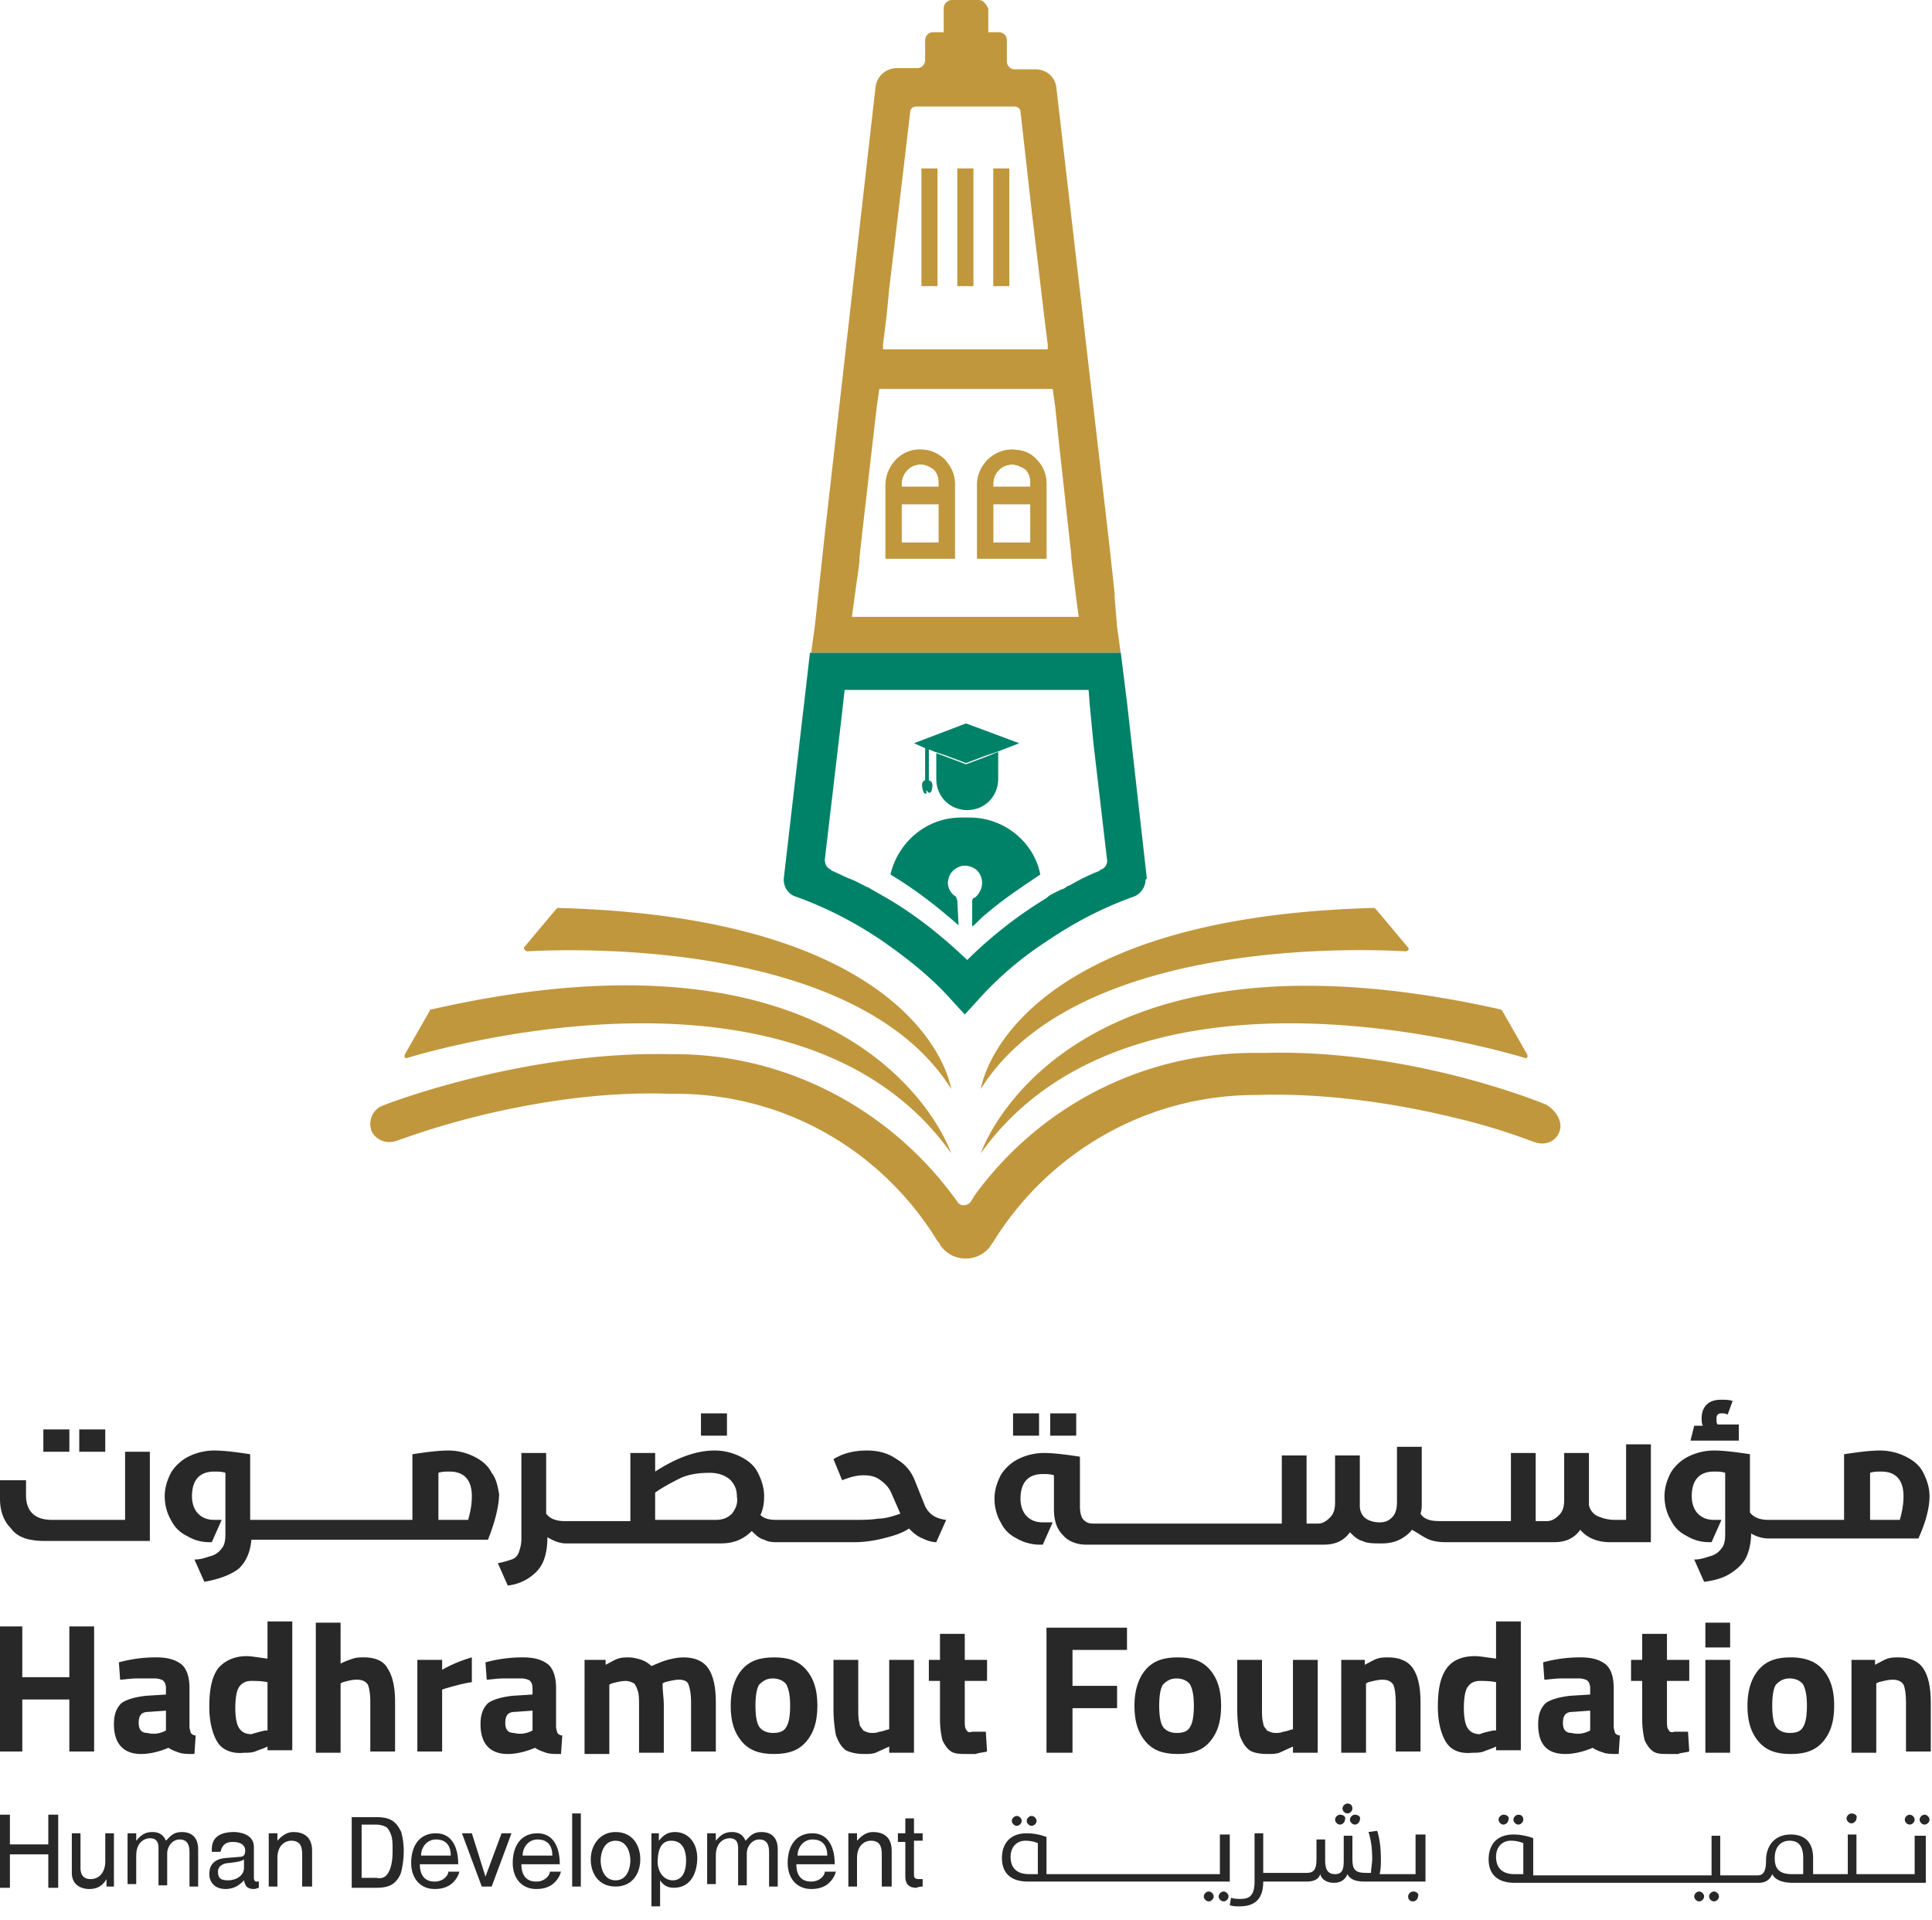 <svg xmlns="http://www.w3.org/2000/svg" xmlns:xlink="http://www.w3.org/1999/xlink" baseProfile="tiny" viewBox="0 0 156 155" overflow="visible" xmlns:v="https://vecta.io/nano"><g fill="#c1973d"><path d="M76.2 37.1c-.5-.5-1.1-.8-1.8-.8-1.6-.1-2.9 1.3-2.9 2.9v5.9h5.6v-6c0-.8-.3-1.5-.9-2zm-.4 6.7h-3v-3.1h3v3.1zm0-4.5h-3v-.2c0-.9.7-1.6 1.5-1.6h.1c.4 0 .7.2 1 .4.3.3.4.7.4 1.1v.3zm7.9-2.2c-.5-.5-1.2-.8-2-.8-1.5 0-2.8 1.3-2.8 2.8v6h5.6v-6c0-.8-.3-1.5-.8-2zm-.5 6.7h-3v-3.1h3v3.1zm0-4.5h-3V39a1.54 1.54 0 0 1 1.5-1.5c.4 0 .8.2 1.1.4.3.3.4.7.4 1.1v.3zm.5-2.2c-.5-.5-1.2-.8-2-.8-1.5 0-2.8 1.3-2.8 2.8v6h5.6v-6c0-.8-.3-1.5-.8-2zm-.5 6.7h-3v-3.1h3v3.1zm0-4.5h-3V39a1.54 1.54 0 0 1 1.5-1.5c.4 0 .8.2 1.1.4.3.3.4.7.4 1.1v.3zm-7-2.2c-.5-.5-1.1-.8-1.8-.8-1.6-.1-2.9 1.3-2.9 2.9v5.9h5.6v-6c0-.8-.3-1.5-.9-2zm-.4 6.7h-3v-3.1h3v3.1zm0-4.5h-3v-.2c0-.9.7-1.6 1.5-1.6h.1c.4 0 .7.2 1 .4.3.3.4.7.4 1.1v.3zm.4-2.2c-.5-.5-1.1-.8-1.8-.8-1.6-.1-2.9 1.3-2.9 2.9v5.9h5.6v-6c0-.8-.3-1.5-.9-2zm-.4 6.7h-3v-3.1h3v3.1zm0-4.5h-3v-.2c0-.9.7-1.6 1.5-1.6h.1c.4 0 .7.2 1 .4.3.3.4.7.4 1.1v.3zm7.9-2.2c-.5-.5-1.2-.8-2-.8-1.5 0-2.8 1.3-2.8 2.8v6h5.6v-6c0-.8-.3-1.5-.8-2zm-.5 6.7h-3v-3.1h3v3.1zm0-4.5h-3V39a1.54 1.54 0 0 1 1.5-1.5c.4 0 .8.2 1.1.4.3.3.4.7.4 1.1v.3zm.5-2.2c-.5-.5-1.2-.8-2-.8-1.5 0-2.8 1.3-2.8 2.8v6h5.6v-6c0-.8-.3-1.5-.8-2zm-.5 6.7h-3v-3.1h3v3.1zm0-4.5h-3V39a1.54 1.54 0 0 1 1.5-1.5c.4 0 .8.2 1.1.4.3.3.4.7.4 1.1v.3zm-7-2.2c-.5-.5-1.1-.8-1.8-.8-1.6-.1-2.9 1.3-2.9 2.9v5.9h5.6v-6c0-.8-.3-1.5-.9-2zm-.4 6.7h-3v-3.1h3v3.1zm0-4.5h-3v-.2c0-.9.7-1.6 1.5-1.6h.1c.4 0 .7.2 1 .4.3.3.4.7.4 1.1v.3zm.4-2.2c-.5-.5-1.1-.8-1.8-.8-1.6-.1-2.9 1.3-2.9 2.9v5.9h5.6v-6c0-.8-.3-1.5-.9-2zm-.4 6.7h-3v-3.1h3v3.1zm0-4.5h-3v-.2c0-.9.7-1.6 1.5-1.6h.1c.4 0 .7.2 1 .4.3.3.4.7.4 1.1v.3zm7.9-2.2c-.5-.5-1.2-.8-2-.8-1.5 0-2.8 1.3-2.8 2.8v6h5.6v-6c0-.8-.3-1.5-.8-2zm-.5 6.7h-3v-3.1h3v3.1zm0-4.5h-3V39a1.54 1.54 0 0 1 1.5-1.5c.4 0 .8.2 1.1.4.3.3.4.7.4 1.1v.3zm.5-2.2c-.5-.5-1.2-.8-2-.8-1.5 0-2.8 1.3-2.8 2.8v6h5.6v-6c0-.8-.3-1.5-.8-2zm-.5 6.7h-3v-3.1h3v3.1zm0-4.5h-3V39a1.54 1.54 0 0 1 1.5-1.5c.4 0 .8.2 1.1.4.3.3.4.7.4 1.1v.3zm-8.8-3c-1.6-.1-2.9 1.3-2.9 2.9v5.9h5.6v-6c0-.8-.3-1.4-.8-2-.5-.5-1.2-.8-1.9-.8zm1.4 7.5h-3v-3.1h3v3.1zm0-4.5h-3v-.2c0-.9.7-1.6 1.5-1.6h.1c.4 0 .7.2 1 .4.3.3.4.7.4 1.1v.3zm14.7 13.5l-.3-2.2-.2-2.4h0v-.3h0l-.4-3.7-4.3-37.1c-.1-.9-.8-1.5-1.7-1.5h-1.7a.65.65 0 0 1-.6-.6V3.2a.65.65 0 0 0-.6-.6h-.9V.7c-.2-.4-.4-.7-.8-.7h-2.1a.68.68 0 0 0-.7.7v1.9h-.9a.65.65 0 0 0-.6.6v1.7a.65.65 0 0 1-.6.6h-1.7A1.73 1.73 0 0 0 70.7 7l-4.1 36.1-.8 7.4-.3 2.2h0 3.1 0 19 0 2.9zm-19.2-25l.3-2.4.2-2.1.6-5L73.5 9h0c0-.2.2-.4.5-.4h7.9c.3 0 .5.2.5.4h0l.9 8 1 8.4.3 2.4h0v.4H71.3v-.4h0zm-2.5 21.9l.3-2.2h0 0 0l.2-1.4.1-.8V45l.2-1.8h0l1-8.7.2-1.7.2-1.4h14l.2 1.4.3 2.9 1 9.1v.2l.4 3.3.2 1.5H68.8zm12.9-13.4c-1.5 0-2.8 1.3-2.8 2.8v6h5.6v-6c0-.7-.3-1.4-.8-2s-1.2-.8-2-.8zm1.5 7.5h-3v-3.1h3v3.1zm0-4.5h-3V39a1.54 1.54 0 0 1 1.5-1.5c.4 0 .8.2 1.1.4.3.3.4.7.4 1.1v.3zm-8.8-3c-1.6-.1-2.9 1.3-2.9 2.9v5.9h5.6v-6c0-.8-.3-1.4-.8-2-.5-.5-1.2-.8-1.9-.8zm1.4 7.5h-3v-3.1h3v3.1zm0-4.5h-3v-.2c0-.9.7-1.6 1.5-1.6h.1c.4 0 .7.2 1 .4.3.3.4.7.4 1.1v.3zm.4-2.2c-.5-.5-1.1-.8-1.8-.8-1.6-.1-2.9 1.3-2.9 2.9v5.9h5.6v-6c0-.8-.3-1.5-.9-2zm-.4 6.7h-3v-3.1h3v3.1zm0-4.5h-3v-.2c0-.9.7-1.6 1.5-1.6h.1c.4 0 .7.2 1 .4.3.3.4.7.4 1.1v.3zm7.9-2.2c-.5-.5-1.2-.8-2-.8-1.5 0-2.8 1.3-2.8 2.8v6h5.6v-6c0-.8-.3-1.5-.8-2zm-.5 6.7h-3v-3.1h3v3.1zm0-4.5h-3V39a1.54 1.54 0 0 1 1.5-1.5c.4 0 .8.2 1.1.4.3.3.4.7.4 1.1v.3zm.5-2.2c-.5-.5-1.2-.8-2-.8-1.5 0-2.8 1.3-2.8 2.8v6h5.6v-6c0-.8-.3-1.5-.8-2zm-.5 6.7h-3v-3.1h3v3.1zm0-4.5h-3V39a1.54 1.54 0 0 1 1.5-1.5c.4 0 .8.2 1.1.4.3.3.4.7.4 1.1v.3zm-7-2.2c-.5-.5-1.1-.8-1.8-.8-1.6-.1-2.9 1.3-2.9 2.9v5.9h5.6v-6c0-.8-.3-1.5-.9-2zm-.4 6.7h-3v-3.1h3v3.1zm0-4.5h-3v-.2c0-.9.7-1.6 1.5-1.6h.1c.4 0 .7.2 1 .4.3.3.4.7.4 1.1v.3zm.4-2.2c-.5-.5-1.1-.8-1.8-.8-1.6-.1-2.9 1.3-2.9 2.9v5.9h5.6v-6c0-.8-.3-1.5-.9-2zm-.4 6.7h-3v-3.1h3v3.1zm0-4.5h-3v-.2c0-.9.7-1.6 1.5-1.6h.1c.4 0 .7.2 1 .4.3.3.4.7.4 1.1v.3zm7.9-2.2c-.5-.5-1.2-.8-2-.8-1.5 0-2.8 1.3-2.8 2.8v6h5.6v-6c0-.8-.3-1.5-.8-2zm-.5 6.7h-3v-3.1h3v3.1zm0-4.5h-3V39a1.54 1.54 0 0 1 1.5-1.5c.4 0 .8.2 1.1.4.3.3.4.7.4 1.1v.3zm.5-2.2c-.5-.5-1.2-.8-2-.8-1.5 0-2.8 1.3-2.8 2.8v6h5.6v-6c0-.8-.3-1.5-.8-2zm-.5 6.7h-3v-3.1h3v3.1zm0-4.5h-3V39a1.54 1.54 0 0 1 1.5-1.5c.4 0 .8.2 1.1.4.3.3.4.7.4 1.1v.3zm-7-2.2c-.5-.5-1.1-.8-1.8-.8-1.6-.1-2.9 1.3-2.9 2.9v5.9h5.6v-6c0-.8-.3-1.5-.9-2zm-.4 6.7h-3v-3.1h3v3.1zm0-4.5h-3v-.2c0-.9.7-1.6 1.5-1.6h.1c.4 0 .7.2 1 .4.3.3.4.7.4 1.1v.3zm.4-2.2c-.5-.5-1.1-.8-1.8-.8-1.6-.1-2.9 1.3-2.9 2.9v5.9h5.6v-6c0-.8-.3-1.5-.9-2zm-.4 6.7h-3v-3.1h3v3.1zm0-4.5h-3v-.2c0-.9.7-1.6 1.5-1.6h.1c.4 0 .7.2 1 .4.3.3.4.7.4 1.1v.3zm7.9-2.2c-.5-.5-1.2-.8-2-.8-1.5 0-2.8 1.3-2.8 2.8v6h5.6v-6c0-.8-.3-1.5-.8-2zm-.5 6.7h-3v-3.1h3v3.1zm0-4.5h-3V39a1.54 1.54 0 0 1 1.5-1.5c.4 0 .8.2 1.1.4.3.3.4.7.4 1.1v.3z"/><path d="M76.2 37.1c-.5-.5-1.1-.8-1.8-.8-1.6-.1-2.9 1.3-2.9 2.9v5.9h5.6v-6c0-.8-.3-1.5-.9-2zm-.4 6.7h-3v-3.1h3v3.1zm0-4.5h-3v-.2c0-.9.7-1.6 1.5-1.6h.1c.4 0 .7.2 1 .4.3.3.4.7.4 1.1v.3zm7.9-2.2c-.5-.5-1.2-.8-2-.8-1.5 0-2.8 1.3-2.8 2.8v6h5.6v-6c0-.8-.3-1.5-.8-2zm-.5 6.7h-3v-3.1h3v3.1zm0-4.5h-3V39a1.54 1.54 0 0 1 1.5-1.5c.4 0 .8.2 1.1.4.3.3.4.7.4 1.1v.3zm-3-25.7h1.3v9.5h-1.3zm-2.9 0h1.3v9.5h-1.3zm-2.9 0h1.3v9.5h-1.3zm51.5 77.8c-.3.8-1.2 1.1-2 .8-.1 0-2.7-1.1-6.6-2-4.1-1-10-2-15.8-1.8h-.1c-8.9 0-16.7 4.7-21.1 11.7-.1.2-.3.4-.4.6-.5.6-1.2.9-1.9.9-.9 0-1.6-.4-2.1-1.1 0-.1-.1-.2-.2-.3-4.4-7.2-12.2-11.9-21.2-11.9-.2 0 0 0 0 0H54c-5.7-.2-11.3.8-15.4 1.8-4 1-6.5 2-6.6 2-.8.3-1.7-.1-2-.8-.3-.8.1-1.7.8-2s11.5-4.4 23.1-4.2h.5c9.3 0 17.5 4.6 22.6 11.5.1.1.2.3.3.4.2.4.8.4 1.1 0 .1-.2.2-.3.3-.5C83.8 89.5 92 85 101.3 85h.9c11.6-.3 22 3.9 22.7 4.2.9.6 1.3 1.5 1 2.2zm-12.4-14.6c.2 0 .3-.2.2-.3l-2.6-3.1s-.1-.1-.2-.1c-29.8.8-31.7 14.6-31.7 14.6 7.7-12.2 30.7-11.3 34.3-11.1zM79.2 93.1c11.8-16.5 39.9-8.9 43.9-7.7.2.1.3-.1.2-.3l-2-3.5-.1-.1c-35.5-8-42 11.6-42 11.6zM42.6 76.8c3.5-.2 26.6-1 34.2 11.1 0 0-1.9-13.8-31.7-14.6-.1 0-.1 0-.2.1l-2.6 3.1c0 .1.1.3.3.3zm-9.7 8.6c4-1.2 32.2-8.8 43.9 7.7 0 0-6.5-19.7-42-11.6-.1 0-.1 0-.1.1l-2 3.5c-.1.2 0 .4.2.3z"/></g><linearGradient id="A" gradientUnits="userSpaceOnUse" x1="65.221" y1="96.252" x2="94.401" y2="17.974"><stop offset=".659" stop-color="#008268"/><stop offset=".869" stop-color="#037b65"/></linearGradient><path fill="url(#A)" d="M79.6 61.1l-1.6.6h0 0l-1.6-.6-.8-.3v1.8.3c0 1.4 1.1 2.5 2.5 2.5s2.5-1.1 2.5-2.5v-.3-1.9l-1 .4z"/><linearGradient id="B" gradientUnits="userSpaceOnUse" x1="64.557" y1="96.004" x2="93.738" y2="17.727"><stop offset=".659" stop-color="#008268"/><stop offset=".869" stop-color="#037b65"/></linearGradient><path fill="url(#B)" d="M74.7 63c-.5.1-.1 1-.1 1s.1.1.2.1v-.3l.2.2c.1 0 .1 0 .2-.1 0 0 .3-.8-.2-.9v-2.5l.5.2.9.3 1.6.6 1.6-.6.9-.3 1.8-.7-4.3-1.6-4.2 1.6.9.4V63z"/><linearGradient id="C" gradientUnits="userSpaceOnUse" x1="67.977" y1="97.279" x2="97.158" y2="19.001"><stop offset=".659" stop-color="#008268"/><stop offset=".869" stop-color="#037b65"/></linearGradient><path fill="url(#C)" d="M77.3 72.7c0-.1-.1-.2-.1-.3-.5-.3-.8-.9-.6-1.5.1-.5.6-.9 1.1-1 .9-.1 1.6.5 1.6 1.4 0 .4-.2.8-.5 1.1h0s-.1.1-.2.1c-.1.1-.1.2-.1.3v2c.4-.3.7-.7 1.1-1 1.4-1.2 2.9-2.2 4.4-3.2-.5-2.6-2.9-4.6-5.7-4.6h-.7c-2.8 0-5.1 2-5.7 4.6 2 1.2 3.8 2.6 5.5 4.1l-.1-2z"/><linearGradient id="D" gradientUnits="userSpaceOnUse" x1="66.114" y1="96.585" x2="95.294" y2="18.307"><stop offset=".659" stop-color="#008268"/><stop offset=".869" stop-color="#037b65"/></linearGradient><path fill="url(#D)" d="M92.6 70.9L91 56.7l-.5-4H65.4l-2.1 18.1c-.1.7.3 1.4 1 1.6 2.5.9 4.8 2.1 7 3.6 2 1.4 3.9 2.9 5.5 4.7l1.1 1.2 1.1-1.2c1.6-1.8 3.5-3.4 5.5-4.7 2.2-1.5 4.5-2.7 7-3.6.6-.2 1-.8 1-1.4.1 0 .1-.1.1-.1zm-3.7-.7s-.1 0-.1.1c-.8.3-1.6.7-2.3 1.1-.1.1-.3.1-.4.2a.76.76 0 0 1-.4.2l-.6.3c-.2.1-.4.2-.6.4a34.46 34.46 0 0 0-6.4 5c-2-1.9-4.1-3.6-6.5-5l-1.4-.8c-.1-.1-.3-.1-.4-.2l-.6-.3c-.2-.1-.4-.2-.7-.3l-1.3-.6s-.1 0-.1-.1c-.3-.1-.5-.4-.5-.8L68 57.5l.2-1.8h19.7L88 57l.3 3.1 1.1 9.4c0 .3-.2.6-.5.7z"/><g fill="#282828"><path d="M3.6 124.4h8.5v-7.2h-2v5.5H4.2c-1.4 0-2.1-.7-2.1-2v-1.2H0v1.5c0 1 .3 1.8.9 2.4.5.7 1.4 1 2.7 1zm-.1-9h2.1v1.8H3.5zm2.9 0h2.1v1.8H6.4zm33.3 3.5c-.3-.6-.8-1-1.4-1.3a4.65 4.65 0 0 0-2.1-.5c-.7 0-1.6.1-2.9.3v5.3h-.9 0-1.9 0-1.9-1.9 0-1.9H23h0-1.9 0-.9v-5.3c-1.3-.2-2.2-.3-2.9-.3a4.65 4.65 0 0 0-2.1.5c-.6.3-1.1.8-1.4 1.3-.3.6-.5 1.2-.5 1.9s.2 1.4.5 1.9c.3.6.7 1 1.3 1.3.5.3 1.1.5 1.8.5h.2l.8-1.8h-.6c-.6 0-1-.2-1.3-.5s-.5-.8-.5-1.4c0-1.3.6-2 1.8-2 .3 0 .6 0 .9.1v5c0 .5-.1.9-.3 1.1-.2.3-.5.5-.8.6-.4.1-.8.3-1.4.3l.8 1.8c1.1-.2 2-.5 2.7-1 .6-.5 1-1.3 1.1-2.4h.9 0H23h0 1.9 1.9 0 1.9 1.9 0 1.9 0 6.9c.6-1.5.9-2.8.9-3.7-.1-.5-.2-1.2-.6-1.7zm-1.9 3.8h-2.4v-3.8c.3-.1.6-.1.9-.1 1.2 0 1.8.7 1.8 2 0 .6-.1 1.2-.3 1.9zm18.8-8.6h2.1v1.8h-2.1zm18.1 7.5l-.8-2c-.3-.8-.8-1.4-1.5-1.8-.7-.5-1.5-.7-2.4-.7-1 0-1.9.2-2.7.7l.7 1.7c.5-.2 1.1-.4 1.7-.4s1 .1 1.4.4.7.6.9 1.1l.7 1.6c-.6.2-1.2.4-1.8.4-.6.1-1.3.1-2 .1h-2.4 0-1.9 0-1.9c-.6 0-1-.1-1.3-.4.2-.4.3-.9.3-1.5 0-.7-.2-1.3-.5-1.9s-.8-1-1.4-1.3a4.65 4.65 0 0 0-2.1-.5c-1.5 0-3.1.6-4.8 1.7v-1.5h-2v5.5h-1.5-1.9 0-1.9c-.7 0-1.2-.2-1.5-.6v-4.9h-2v6.9c0 .5-.1.8-.2 1.1a.9.9 0 0 1-.6.6c-.3.1-.6.2-1.1.3l.8 1.8a3.84 3.84 0 0 0 2.3-1.1c.6-.6.9-1.5.9-2.8h0c.5.3 1 .5 1.5.5h1.9 0 1.9 8.7c1 0 1.8-.3 2.5-1 .3.3.6.6 1 .7.4.2.7.2 1.1.2h1.9 0 1.9 0H69c.7 0 1.5-.1 2.3-.3s1.5-.4 2.1-.8c.3.3.6.6 1.1.8.4.2.8.3 1.1.3l.8-1.8c-.9-.1-1.4-.5-1.7-1.1zm-15.6.6c-.3.3-.7.5-1.3.5h-4.9v-2.2c.7-.5 1.5-.9 2.1-1.2.7-.3 1.5-.4 2.3-.4.7 0 1.2.2 1.6.5.4.4.6.8.6 1.4.1.6-.1 1-.4 1.4zm25.7-8.1h2.1v1.8h-2.1zm-3 0h2.1v1.8h-2.1zm33.4 10.1c.4.2.9.3 1.5.3h0 1.9 1.9 0 5c.9 0 1.6-.3 2.1-1 .5.6 1.3 1 2.4 1h3.3v-7.9h-2v6.1h-.9c-.5 0-.9-.1-1.4-.3a1.27 1.27 0 0 1-.7-.9v-4.2h-2v3.8c0 .5-.1.9-.4 1.2s-.6.5-1 .5h-.9v-5.5h-2v5.5h-1.5 0-1.9-1.9c-.6 0-1 0-1.3-.1s-.5-.2-.7-.5c.1-.3.1-.6.1-.7v-4.7h-2v4.4c0 .6-.1 1-.4 1.3s-.6.4-1 .4-.8-.1-1.1-.3-.5-.6-.5-1v-4.1h-2v3.8c0 .5-.1.9-.4 1.2s-.6.5-1 .5h-.9v-5.5h-2v5.5H102h-2 0-1.9-1.9 0-1.9 0-1.9-1.9 0-1.9-.3c-.4 0-.6-.1-.8-.3s-.3-.6-.3-1.1v-4c-1.3-.2-2.2-.3-2.9-.3a4.65 4.65 0 0 0-2.1.5c-.6.3-1.1.8-1.4 1.3-.3.6-.5 1.2-.5 1.9s.2 1.4.5 1.9c.3.6.7 1 1.3 1.3.5.3 1.2.5 1.8.5h.3l.8-1.8h-.8c-.6 0-1-.2-1.3-.5s-.5-.8-.5-1.4c0-1.3.6-2 1.8-2 .3 0 .6 0 .9.1v2.7c0 .9.2 1.6.7 2.1.4.5 1.1.8 1.9.8h.9 1.9 0 1.9 1.9 0 1.9 0 1.9 1.9 0 1.9 5c.9 0 1.6-.3 2.1-1 .3.3.6.6 1 .7.4.2.9.2 1.6.2.5 0 1-.1 1.4-.3s.8-.5 1-.8c.4.2.8.5 1.2.7zm25.2-9.2h-1.7c-.1-.1-.1-.2-.1-.4s0-.3.1-.4.2-.1.4-.1c.1 0 .2 0 .4.1l.4-1.1c-.3-.1-.6-.1-.9-.1-.5 0-.9.1-1.2.4s-.4.7-.4 1.1c0 .2 0 .4.1.6h-.7l-.3 1.2h3.9V115zm15.4 5.8c0-.7-.2-1.3-.5-1.9s-.8-1-1.4-1.3a4.65 4.65 0 0 0-2.1-.5c-.7 0-1.6.1-2.9.3v5.3h-.9-5.2c-.7 0-1.2-.2-1.5-.6v-4.7c-1.3-.2-2.2-.3-2.9-.3a4.65 4.65 0 0 0-2.1.5c-.6.3-1.1.8-1.4 1.3-.3.6-.5 1.2-.5 1.9s.2 1.4.5 1.9c.3.6.7 1 1.3 1.3.5.3 1.1.5 1.8.5h.2l.8-1.8h-.6c-.6 0-1-.2-1.3-.5s-.5-.8-.5-1.4c0-1.3.6-2 1.8-2 .3 0 .6 0 .9.1v5c0 .5-.1.9-.3 1.1-.2.3-.5.5-.8.6-.4.1-.8.3-1.4.3l.8 1.8c.8-.1 1.5-.3 2-.6s1-.7 1.3-1.2.5-1.3.5-2.2v.1c.5.3 1 .4 1.4.4h5.2 6.9c.6-1.3.9-2.5.9-3.4zm-2.4 1.9H151v-3.8c.3-.1.6-.1.9-.1 1.2 0 1.8.7 1.8 2 0 .6-.1 1.2-.3 1.9zM3.9 146.5h.8v5.9h-.8v-2.7H.8v2.7H0v-5.9h.8v2.4h3.1v-2.4zm4.7 5.8v-.6h0c-.3.5-.7.8-1.4.8-.6 0-1.4-.3-1.4-1.3V148h.7v2.8c0 .7.4.9.8.9.9 0 1.2-.8 1.2-1.4V148h.7v4.3h-.6z"/><use xlink:href="#F"/><path d="M17.1 149.3c0-1 .7-1.4 1.8-1.4.3 0 1.6.1 1.6 1.2v2.5c0 .2.1.3.2.3h.2v.5c-.1 0-.2.1-.4.1-.6 0-.7-.3-.8-.7-.3.3-.7.7-1.5.7s-1.3-.5-1.3-1.2c0-.4.1-1.2 1.3-1.3l1.2-.1c.2 0 .4-.1.4-.5s-.3-.7-1-.7c-.8 0-.9.5-1 .8h-.7zm2.6.8c-.1.1-.3.2-1.2.3-.4 0-.9.2-.9.7s.2.7.8.7c.7 0 1.3-.4 1.3-1v-.7z"/><use xlink:href="#G"/><use xlink:href="#H"/><path d="M40.5 148h.8l-1.6 4.3h-.8l-1.6-4.3h.8l1.1 3.5h0l1.3-3.5z"/><use xlink:href="#H" x="8.2"/><path d="M46.9 152.3h-.7v-5.9h.7v5.9zm2.8-4.4c1.4 0 2 1.1 2 2.2s-.6 2.2-2 2.2-2-1.1-2-2.2.7-2.2 2-2.2zm0 3.9c1 0 1.2-1.1 1.2-1.6s-.2-1.6-1.2-1.6-1.2 1.1-1.2 1.6.2 1.6 1.2 1.6zm2.8-3.8h.7v.6h0c.2-.2.5-.7 1.3-.7 1.1 0 1.8.9 1.8 2.1 0 1-.4 2.4-1.9 2.4-.6 0-.9-.3-1.1-.6h0v2.1h-.7V148zm1.8 3.8c.8 0 1.1-.7 1.1-1.6 0-.5-.1-1.6-1.2-1.6-1 0-1.1 1.1-1.1 1.8.1 1.1.8 1.4 1.2 1.4z"/><use xlink:href="#F" x="46.8"/><use xlink:href="#H" x="30.4"/><use xlink:href="#G" x="46.8"/><path d="M73.8 148.6v2.8c0 .3.3.3.4.3h.3v.6c-.3 0-.5.1-.5.1-.7 0-.9-.4-.9-.9v-2.8h-.6v-.7h.6v-1.2h.7v1.2h.7v.6h-.7z"/><use xlink:href="#I"/><path d="M98.5 148.1v3.2h-14v-3s-.7-.3-1.6-.3c-1.4 0-2 .9-2 2s.6 1.9 2.1 1.9h16.3v-3.8h-.8zm-14.7 3.2h-.7c-1 0-1.5-.5-1.5-1.4 0-.8.5-1.3 1.2-1.3.6 0 1 .2 1 .2v2.5zm24.4-4.8c-.2 0-.4.2-.4.4s.2.4.4.4.4-.2.4-.4c.1-.2-.1-.4-.4-.4zm.6-.9c-.2 0-.4.2-.4.4s.2.4.4.4.4-.2.4-.4-.1-.4-.4-.4zm.6.9c-.2 0-.4.2-.4.4s.2.4.4.4.4-.2.4-.4c.1-.2-.1-.4-.4-.4zm4.7 6.2c-.2 0-.4.2-.4.4 0 .3.2.4.4.4s.4-.2.4-.4c.1-.2-.1-.4-.4-.4zm1-4.6v3.8h-4.9c-.8 0-1.2-.2-1.4-.6-.2.5-.6.7-1.1.7-.6 0-1-.3-1.1-.7-.1.4-.5.6-1.1.6H102h0c0 1.1-.4 2-1.9 2-.3 0-.6 0-.8-.1l.1-.6c.2.1.5.1.8.1.7 0 1.1-.3 1.1-1.4V148h.7v3.2h3.5c.6 0 .8-.3.8-1.1v-1.6h.7v1.7c0 .7.2 1.1.8 1.1s.7-.4.7-1.1v-2h.7v1.9c0 .8.2 1.1 1.1 1.1h.4c0-.3.1-.8.1-1.1 0-.9-.1-1.6-.3-2.2l.7-.1c.2.6.3 1.4.3 2.3 0 .4 0 .8-.1 1.2h2.9v-3.2h.8zM81.7 147c0-.2.2-.4.4-.4s.4.2.4.4-.2.4-.4.4-.4-.2-.4-.4zm1.2 0c0-.2.2-.4.4-.4s.4.2.4.4-.2.4-.4.4-.4-.2-.4-.4zm39.7-.5c-.2 0-.4.2-.4.4s.2.4.4.4.4-.2.4-.4-.1-.4-.4-.4zm-1.2 0c-.2 0-.4.2-.4.4s.2.4.4.4.4-.2.4-.4c.1-.2-.1-.4-.4-.4z"/><use xlink:href="#I" x="39.6"/><path d="M149.5 146.4c-.2 0-.4.2-.4.4s.2.4.4.4.4-.2.4-.4c.1-.2-.1-.4-.4-.4z"/><use xlink:href="#I" x="56.6" y="-6.2"/><path d="M154.6 148.1v3.2h-4.7v-3.2h-.7v3.2h-2.8V150c0-1.2-.6-1.9-1.8-1.9-1.3 0-2 .9-2 2.1 0 1-.3 1.2-.7 1.2h-3v-3.2h-.7v3.2h-14.4v-3s-.7-.3-1.6-.3c-1.4 0-2 .9-2 2s.6 1.9 2.1 1.9H142c.5 0 .9-.2 1.1-.7.2.4.7.7 1.7.7h10.7v-3.8h-.9zm-31.6 3.2h-.7c-1 0-1.5-.5-1.5-1.4 0-.8.5-1.3 1.2-1.3.6 0 1 .2 1 .2v2.5zm22.6 0h-.9c-1 0-1.4-.4-1.4-1.3s.5-1.4 1.2-1.4 1.1.4 1.1 1.4v1.3zM31.7 147c.3.2.5.5.7.9.1.4.2.9.2 1.5a7.18 7.18 0 0 1-.2 1.7c-.1.4-.4.8-.7 1s-.7.3-1.3.3h-2v-5.7h2c.6 0 1 .1 1.3.3zm-.3 4.1c.2-.4.3-.9.3-1.7 0-.5 0-.9-.1-1.2s-.2-.5-.4-.7c-.2-.1-.5-.2-.8-.2h-1.2v4.3h1.2c.5.1.8-.1 1-.5zM7.6 131.3v10.1h-2v-4.2H1.8v4.2H-.3v-10.1h2.1v4.1h3.8v-4.1h2z"/><use xlink:href="#J"/><path d="M17.6 140.7c-.4-.6-.7-1.6-.7-2.9 0-1.4.2-2.4.7-3.1.5-.6 1.3-1 2.3-1 .4 0 .9.1 1.7.2v-3h2v10.4h-2v-.3c-.4.2-.8.3-1 .4-.3.1-.6.1-.9.1-.9.1-1.7-.2-2.1-.8zm3.8-1h.2v-3.9c-.5-.1-1-.1-1.3-.1-.5 0-.8.2-1 .5s-.3.9-.3 1.7c0 .7.1 1.3.3 1.6s.5.5 1 .5c.3-.1.7-.2 1.1-.3zm4.1-8.7h2v3.3c.4-.2.7-.3 1-.4s.6-.1.9-.1c.9 0 1.6.3 1.9.9.4.6.6 1.5.6 2.7v4h-2v-4c0-.7-.1-1.2-.2-1.4-.2-.3-.5-.4-.9-.4s-.7.1-1.1.2l-.2.1v5.6h-2V131zm8.2 3h2v.8a11.22 11.22 0 0 1 2.4-1v2c-.7.1-1.4.3-2.1.5l-.3.1v5h-2V134z"/><use xlink:href="#J" x="29.6"/><path d="M46.9 134h2v.4c.4-.2.7-.4 1-.5s.6-.1.9-.1.7.1 1 .2.6.3.8.5c.5-.2.9-.4 1.3-.5s.8-.2 1.3-.2c.9 0 1.6.3 2 .9s.6 1.5.6 2.7v4h-2v-4c0-.7-.1-1.1-.2-1.4s-.4-.4-.8-.4c-.3 0-.7.1-1.1.2l-.2.1c0 .7.1 1.2.1 1.7v3.9h-2v-3.8c0-.5 0-.9-.1-1.2s-.2-.5-.3-.6c-.2-.1-.4-.2-.7-.2s-.7.1-1.1.2l-.2.1v5.6h-2V134z"/><use xlink:href="#K"/><path d="M68.3 141.3c-.4-.3-.6-.7-.8-1.2a11.49 11.49 0 0 1-.2-2.1v-4h2v3.9c0 .5 0 .9.1 1.2 0 .3.2.4.3.6.2.1.4.2.7.2.2 0 .4 0 .6-.1.2 0 .4-.1.8-.2V134h2v7.5h-2v-.5l-1.1.5c-.3.1-.6.1-.9.1-.6 0-1.1-.1-1.5-.3zm8.5.1c-.3-.2-.5-.5-.7-.9a7.18 7.18 0 0 1-.2-1.7v-3.1H75V134h.9v-2.1h2v2.1h1.8v1.7h-1.8v3.1c0 .4 0 .7.1.8.1.2.2.3.5.2h1.1l.1 1.6c-.4.1-.7.1-.9.2h-.7c-.5 0-1 0-1.3-.2zm9.8-8.3v3h3.6v1.8h-3.6v3.6h-2.1v-10.1H91v1.8h-4.4z"/><use xlink:href="#K" x="32.6"/><path d="M100.9 141.3c-.4-.3-.6-.7-.8-1.2a11.49 11.49 0 0 1-.2-2.1v-4h2v3.9c0 .5 0 .9.1 1.2 0 .3.2.4.3.6.2.1.4.2.7.2.2 0 .4 0 .6-.1.2 0 .4-.1.8-.2V134h2v7.5h-2v-.5l-1.1.5c-.3.1-.6.1-.9.1-.7 0-1.2-.1-1.5-.3z"/><use xlink:href="#L"/><path d="M116.8 140.7c-.4-.6-.7-1.6-.7-2.9 0-1.4.2-2.4.7-3.1s1.3-1 2.3-1c.4 0 .9.1 1.7.2v-3h2v10.4h-2v-.3c-.4.2-.8.3-1 .4-.3.1-.6.1-.9.1-1 .1-1.7-.2-2.1-.8zm3.8-1h.2v-3.9c-.5-.1-1-.1-1.3-.1-.5 0-.8.2-1 .5s-.3.9-.3 1.7c0 .7.1 1.3.3 1.6s.5.5 1 .5c.2-.1.6-.2 1.1-.3zm3.6-.5c0-.8.2-1.3.6-1.7.4-.3 1.1-.5 2-.6l1.6-.1v-.5c0-.3-.1-.5-.2-.6s-.4-.2-.7-.2h-1.4c-.6 0-1.1.1-1.4.1l-.1-1.4a11.28 11.28 0 0 1 3-.4c1 0 1.6.2 2.1.6.4.4.6 1 .6 1.9v3.1c0 .2.1.4.1.5.1.1.2.2.4.2l-.1 1.5c-.5 0-.9 0-1.2-.1s-.6-.2-.9-.4c-.7.3-1.5.5-2.2.5-1.5 0-2.2-.8-2.2-2.4zm4 .6l.2-.1v-1.6l-1.4.1c-.6 0-.8.3-.8.9 0 .5.2.8.7.8.4.1.8.1 1.3-.1zm5.3 1.6c-.3-.2-.5-.5-.7-.9a7.18 7.18 0 0 1-.2-1.7v-3.1h-.9V134h.9v-2.1h2v2.1h1.8v1.7h-1.8v3.1c0 .4 0 .7.1.8.1.2.2.3.5.2h1.1l.1 1.6c-.4.1-.7.1-.9.2h-.7c-.6 0-1 0-1.3-.2zm4.2-10.4h2v2h-2v-2zm0 3h2v7.5h-2V134zm4.3 6.6c-.6-.7-.9-1.6-.9-2.9 0-1.2.3-2.2.9-2.9s1.4-1 2.6-1c1.1 0 2 .3 2.6 1s.9 1.6.9 2.9-.3 2.2-.9 2.9-1.4 1-2.6 1-2-.3-2.6-1zm3.6-1.2c.2-.3.3-.9.3-1.7s-.1-1.3-.3-1.7c-.2-.3-.6-.5-1.1-.5s-.8.2-1.1.5c-.2.3-.3.9-.3 1.7s.1 1.4.3 1.7.6.5 1.1.5.9-.1 1.1-.5z"/><use xlink:href="#L" x="41.2"/></g><defs ><path id="F" d="M10.3 148h.7v.6h0c.2-.2.5-.7 1.3-.7s1 .5 1.1.7c.4-.4.6-.7 1.3-.7.5 0 1.3.2 1.3 1.4v3h-.7v-2.8c0-.6-.2-1-.8-1s-1 .6-1 1.1v2.6h-.7v-3c0-.4-.1-.8-.7-.8-.4 0-1.1.3-1.1 1.4v2.3h-.7V148z"/><path id="G" d="M25.1 152.3h-.7v-2.6c0-.7-.2-1.1-.9-1.1-.4 0-1.1.3-1.1 1.4v2.3h-.7V148h.7v.6h0c.2-.2.6-.7 1.3-.7s1.5.3 1.5 1.5v2.9z"/><path id="H" d="M37.1 151c0 .2-.2.8-.8 1.2-.2.1-.5.3-1.2.3-1.2 0-1.9-.9-1.9-2.1 0-1.3.6-2.4 2-2.4 1.2 0 1.8 1 1.8 2.5h-3.1c0 .9.4 1.4 1.2 1.4.7 0 1.1-.5 1.1-.8h.9zm-.7-1.2c0-.7-.3-1.3-1.2-1.3-.7 0-1.2.6-1.2 1.3h2.4z"/><path id="I" d="M98.8 152.7c-.2 0-.4.2-.4.4s.2.4.4.4.4-.2.4-.4-.2-.4-.4-.4zm-1.2 0c-.2 0-.4.2-.4.4s.2.4.4.4.4-.2.4-.4-.2-.4-.4-.4z"/><path id="J" d="M9.2 139.2c0-.8.2-1.3.6-1.7.4-.3 1.1-.5 2-.6l1.6-.1v-.5c0-.3-.1-.5-.2-.6s-.4-.2-.7-.2h-1.4c-.6 0-1.1.1-1.4.1l-.1-1.4a11.28 11.28 0 0 1 3-.4c1 0 1.6.2 2.1.6.4.4.6 1 .6 1.9v3.1c0 .2.1.4.1.5.1.1.2.2.4.2l-.1 1.5c-.5 0-.9 0-1.2-.1s-.6-.2-.9-.4c-.7.3-1.5.5-2.2.5-1.4 0-2.2-.8-2.2-2.4zm4 .6l.2-.1v-1.6l-1.4.1c-.6 0-.8.3-.8.9 0 .5.2.8.7.8.4.1.8.1 1.3-.1z"/><path id="K" d="M59.9 140.6c-.6-.7-.9-1.6-.9-2.9 0-1.2.3-2.2.9-2.9s1.4-1 2.6-1 2 .3 2.6 1 .9 1.6.9 2.9-.3 2.2-.9 2.9-1.4 1-2.6 1-2-.3-2.6-1zm3.6-1.2c.2-.3.3-.9.3-1.7s-.1-1.3-.3-1.7c-.2-.3-.6-.5-1.1-.5s-.8.2-1.1.5c-.2.3-.3.9-.3 1.7s.1 1.4.3 1.7.6.5 1.1.5.9-.1 1.1-.5z"/><path id="L" d="M108.2 134h2v.4c.4-.2.7-.4 1-.5s.6-.1.9-.1c.9 0 1.6.3 2 .9s.6 1.5.6 2.7v4h-2v-4c0-.7-.1-1.2-.2-1.4-.2-.3-.5-.4-.9-.4-.3 0-.7.1-1.1.2l-.2.1v5.6h-2V134z"/></defs></svg>